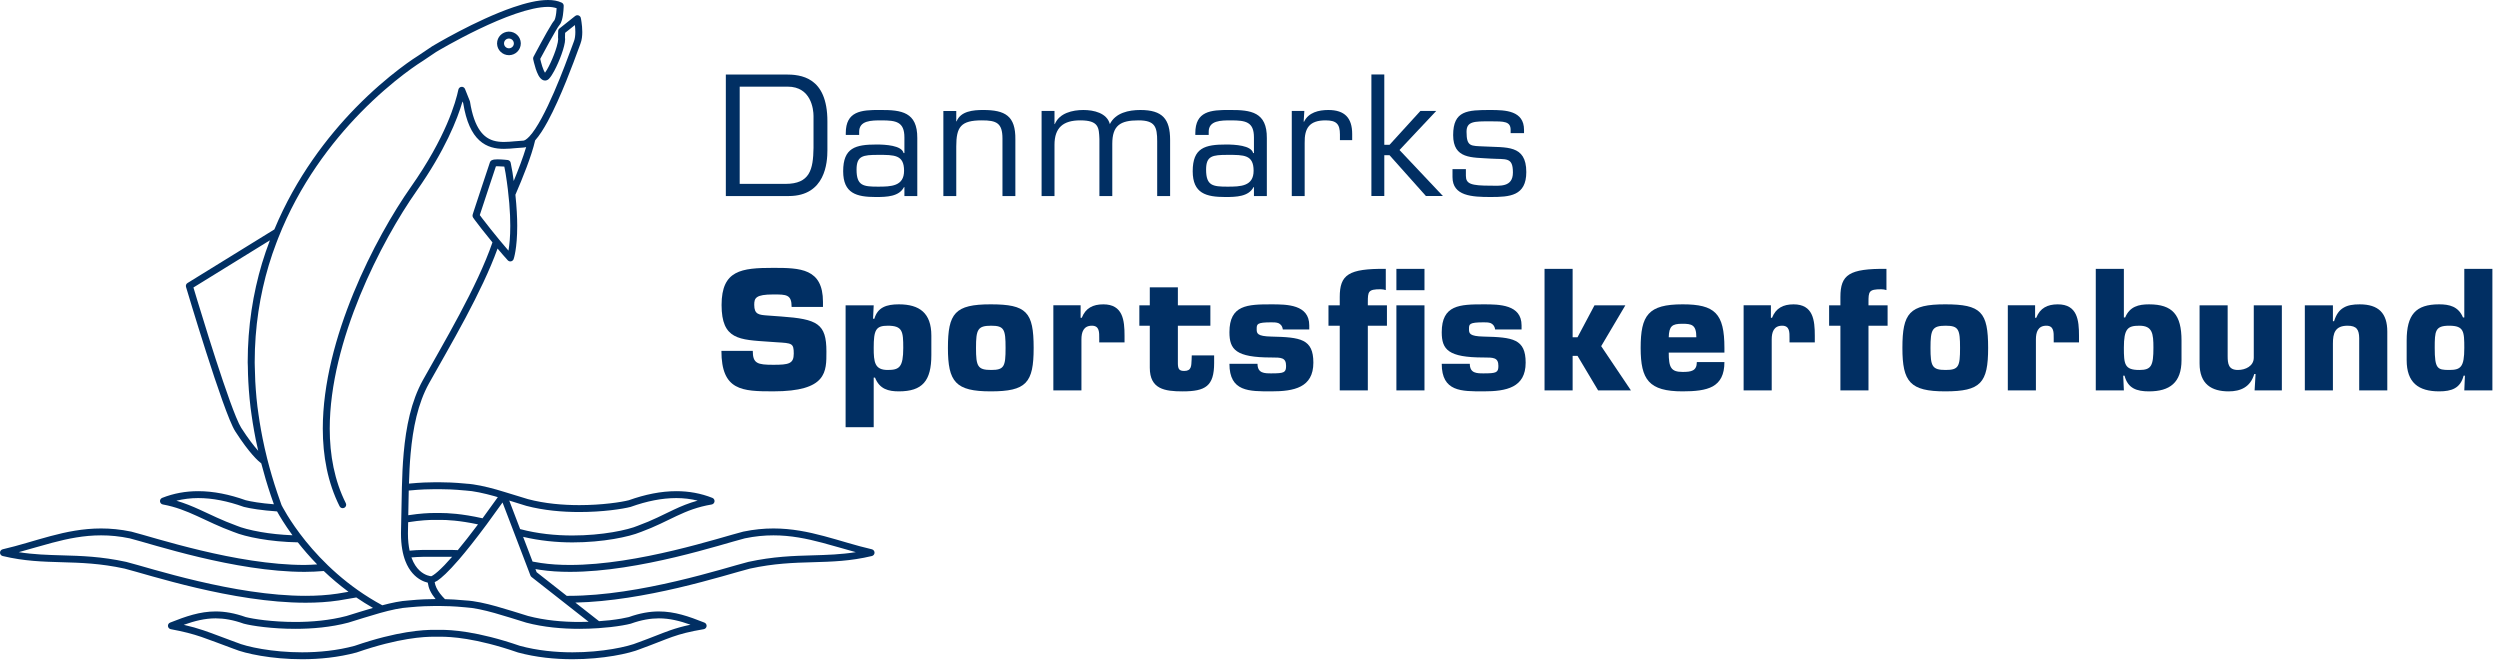 <?xml version="1.0" encoding="UTF-8" standalone="no"?>
<svg width="206px" height="55px" viewBox="0 0 206 55" version="1.1" xmlns="http://www.w3.org/2000/svg" xmlns:xlink="http://www.w3.org/1999/xlink">
    <defs></defs>
    <g id="Desktop" stroke="none" stroke-width="1" fill="none" fill-rule="evenodd">
        <g id="Webshop-produkt" transform="translate(-58, -52)" fill="#012F63">
            <g id="main-header" transform="translate(36, 36)">
                <g id="dsf-logo" transform="translate(22, 16)">
                    <g>
                        <path d="M64.72,15.152 C66.737,15.152 67.006,13.976 67.034,12.187 L67.034,9.557 C67.034,8.996 66.832,7.14 64.907,7.14 L60.951,7.14 L60.951,15.152 L64.72,15.152 Z M59.809,6.139 L64.72,6.139 C65.944,6.139 68.178,6.299 68.178,9.997 L68.178,12.388 C68.178,13.376 68.015,16.154 64.989,16.154 L59.809,16.154 L59.809,6.139 Z" id="Fill-1"></path>
                        <path d="M74.495,14.071 C74.495,12.749 73.701,12.762 72.357,12.762 C71.092,12.762 70.58,12.842 70.58,13.977 C70.58,15.313 71.133,15.38 72.357,15.38 C73.419,15.38 74.495,15.352 74.495,14.071 L74.495,14.071 Z M74.523,16.155 L74.523,15.433 L74.495,15.406 C74.091,16.208 73.056,16.234 72.168,16.234 C70.58,16.234 69.477,15.939 69.477,14.11 C69.477,12.175 70.485,11.908 72.234,11.908 C72.934,11.908 74.308,11.975 74.456,12.615 L74.523,12.615 L74.523,11.319 C74.523,10.038 73.837,9.919 72.639,9.919 C71.804,9.919 70.782,9.919 70.795,10.879 L70.795,11.119 L69.692,11.119 L69.692,10.972 C69.692,9.17 70.943,9.05 72.518,9.063 C74.293,9.05 75.599,9.238 75.585,11.374 L75.585,16.155 L74.523,16.155 Z" id="Fill-3"></path>
                        <path d="M78.796,9.998 L78.824,9.998 C79.159,9.157 80.194,9.063 81.003,9.063 C82.819,9.063 83.694,9.543 83.666,11.494 L83.666,16.154 L82.603,16.154 L82.603,11.413 C82.603,10.132 82.106,9.918 80.908,9.918 C79.172,9.918 78.796,10.452 78.796,12.068 L78.796,16.154 L77.733,16.154 L77.733,9.144 L78.796,9.144 L78.796,9.998 Z" id="Fill-5"></path>
                        <path d="M86.89,10.225 L86.918,10.225 C87.294,9.316 88.37,9.064 89.271,9.064 C90.119,9.064 91.209,9.303 91.452,10.225 C91.921,9.29 93.012,9.064 93.967,9.064 C95.784,9.064 96.417,9.798 96.417,11.534 L96.417,16.154 L95.352,16.154 L95.352,11.641 C95.352,10.452 95.178,9.918 93.806,9.918 C92.3,9.918 91.652,10.345 91.652,11.854 L91.652,16.154 L90.591,16.154 L90.591,11.453 C90.551,10.52 90.551,9.918 89.017,9.918 C87.617,9.918 86.89,10.505 86.89,11.935 L86.89,16.154 L85.827,16.154 L85.827,9.143 L86.89,9.143 L86.89,10.225 Z" id="Fill-7"></path>
                        <path d="M103.297,14.071 C103.297,12.749 102.503,12.762 101.159,12.762 C99.894,12.762 99.382,12.842 99.382,13.977 C99.382,15.313 99.935,15.38 101.159,15.38 C102.221,15.38 103.297,15.352 103.297,14.071 L103.297,14.071 Z M103.325,16.155 L103.325,15.433 L103.297,15.406 C102.893,16.208 101.858,16.234 100.97,16.234 C99.382,16.234 98.279,15.939 98.279,14.11 C98.279,12.175 99.288,11.908 101.037,11.908 C101.736,11.908 103.11,11.975 103.258,12.615 L103.325,12.615 L103.325,11.319 C103.325,10.038 102.639,9.919 101.441,9.919 C100.606,9.919 99.584,9.919 99.597,10.879 L99.597,11.119 L98.494,11.119 L98.494,10.972 C98.494,9.17 99.746,9.05 101.32,9.063 C103.095,9.05 104.401,9.238 104.388,11.374 L104.388,16.155 L103.325,16.155 Z" id="Fill-9"></path>
                        <path d="M107.477,9.143 L107.423,10.012 L107.451,10.038 C107.815,9.263 108.662,9.064 109.456,9.064 C110.814,9.064 111.42,9.73 111.42,11.039 L111.42,11.547 L110.411,11.547 L110.411,11.079 C110.411,10.212 110.114,9.918 109.226,9.918 C107.907,9.918 107.477,10.546 107.505,11.788 L107.505,16.154 L106.442,16.154 L106.442,9.143 L107.477,9.143 Z" id="Fill-11"></path>
                        <polygon id="Fill-13" points="114.066 11.934 114.496 11.934 117.041 9.142 118.345 9.142 115.318 12.361 118.897 16.153 117.497 16.153 114.496 12.788 114.066 12.788 114.066 16.153 113.003 16.153 113.003 6.138 114.066 6.138"></polygon>
                        <path d="M125.58,10.972 L124.476,10.972 L124.476,10.705 C124.476,9.997 123.938,9.997 122.822,9.997 C121.489,9.997 120.843,9.984 120.843,10.853 C120.843,12.108 121.194,12.014 122.295,12.067 C124.113,12.174 125.767,11.894 125.767,14.177 C125.767,16.154 124.395,16.233 122.822,16.233 C121.288,16.233 119.686,16.154 119.686,14.591 L119.686,13.937 L120.789,13.937 L120.789,14.484 C120.789,15.152 121.207,15.3 122.822,15.3 C123.547,15.3 124.664,15.46 124.664,14.217 C124.664,12.909 124.113,13.15 122.822,13.069 C121.288,12.962 119.74,13.122 119.74,11.132 C119.74,9.102 120.91,9.064 122.822,9.064 C124.059,9.064 125.58,9.117 125.58,10.705 L125.58,10.972 Z" id="Fill-15"></path>
                        <path d="M64.369,26.079 C67.357,26.293 68.097,26.667 68.097,28.962 C68.097,30.62 68.164,32.247 63.724,32.247 C61.154,32.247 59.445,32.194 59.445,28.91 L62.029,28.91 C62.029,29.952 62.405,30.059 63.724,30.059 C64.989,30.059 65.406,29.978 65.406,29.137 C65.406,28.27 65.258,28.281 63.993,28.202 L63.401,28.161 C60.911,27.988 59.458,28.001 59.458,25.13 C59.458,22.26 61.087,22.072 63.724,22.072 C65.931,22.072 67.813,22.113 67.813,24.877 L67.813,25.292 L65.23,25.292 C65.23,24.263 64.8,24.263 63.724,24.263 C62.27,24.263 62.149,24.557 62.149,25.117 C62.149,25.918 62.539,25.945 63.253,25.998 L64.369,26.079 Z" id="Fill-17"></path>
                        <path d="M71.993,28.67 C71.993,29.845 72.073,30.485 73.15,30.485 C74.105,30.485 74.428,30.257 74.428,28.67 C74.428,27.307 74.374,26.839 73.15,26.839 C72.167,26.839 71.993,27.187 71.993,28.67 L71.993,28.67 Z M69.678,25.157 L71.993,25.157 L71.939,26.266 L72.047,26.266 C72.316,25.318 73.056,25.077 74.065,25.077 C75.773,25.077 76.743,25.799 76.743,27.654 L76.743,29.256 C76.743,31.394 76.003,32.248 74.065,32.248 C73.217,32.248 72.477,32.074 72.101,31.113 L71.993,31.113 L71.993,35.199 L69.678,35.199 L69.678,25.157 Z" id="Fill-19"></path>
                        <path d="M80.423,28.67 C80.423,30.191 80.559,30.485 81.675,30.485 C82.751,30.485 82.859,30.191 82.859,28.67 C82.859,27.148 82.751,26.839 81.675,26.839 C80.559,26.839 80.423,27.148 80.423,28.67 M85.173,28.67 C85.173,31.553 84.567,32.248 81.634,32.248 C78.741,32.248 78.109,31.474 78.109,28.67 C78.109,25.799 78.688,25.077 81.634,25.077 C84.594,25.077 85.173,25.705 85.173,28.67" id="Fill-21"></path>
                        <path d="M90.577,27.882 C90.577,27.387 90.603,26.838 89.971,26.838 C89.271,26.838 89.11,27.387 89.11,27.963 L89.11,32.167 L86.796,32.167 L86.796,25.156 L89.043,25.156 L89.043,26.185 L89.138,26.185 C89.298,25.785 89.527,25.504 89.824,25.331 C90.119,25.156 90.482,25.078 90.913,25.078 C92.528,25.078 92.662,26.385 92.662,27.668 L92.662,28.215 L90.577,28.215 L90.577,27.882 Z" id="Fill-23"></path>
                        <path d="M99.735,26.839 L97.057,26.839 L97.057,29.977 C97.07,30.392 97.152,30.566 97.582,30.566 C98.188,30.566 98.161,30.138 98.188,29.657 L98.201,29.283 L100.045,29.283 L100.045,29.911 C100.045,31.82 99.331,32.249 97.448,32.249 C95.967,32.249 94.743,32.063 94.743,30.299 L94.743,26.839 L93.882,26.839 L93.882,25.157 L94.743,25.157 L94.743,23.675 L97.057,23.675 L97.057,25.157 L99.735,25.157 L99.735,26.839 Z" id="Fill-25"></path>
                        <path d="M105.704,27.147 C105.665,26.853 105.517,26.707 105.341,26.626 C105.166,26.56 104.951,26.56 104.762,26.56 C103.551,26.56 103.551,26.707 103.551,27.12 C103.551,27.467 103.579,27.709 104.762,27.734 C107.158,27.788 108.221,27.922 108.221,29.884 C108.221,31.942 106.62,32.248 104.762,32.248 C102.933,32.248 101.305,32.288 101.305,29.978 L103.619,29.978 C103.619,30.766 104.198,30.766 104.762,30.766 C105.812,30.766 105.973,30.698 105.973,30.151 C105.973,29.457 105.569,29.457 104.762,29.457 C101.83,29.457 101.305,28.802 101.305,27.375 C101.305,25.117 102.798,25.078 104.762,25.078 C106.054,25.078 107.883,25.091 107.883,26.814 L107.883,27.147 L105.704,27.147 Z" id="Fill-27"></path>
                        <path d="M115.063,32.168 L117.377,32.168 L117.377,25.157 L115.063,25.157 L115.063,32.168 Z M115.063,23.915 L117.377,23.915 L117.377,22.153 L115.063,22.153 L115.063,23.915 Z M114.189,23.902 C114.054,23.861 113.905,23.834 113.759,23.834 C112.735,23.834 112.709,24.023 112.709,24.905 L112.709,25.157 L114.284,25.157 L114.284,26.839 L112.709,26.839 L112.709,32.168 L110.395,32.168 L110.395,26.839 L109.466,26.839 L109.466,25.157 L110.395,25.157 L110.395,24.476 C110.395,22.633 111.108,22.126 114.189,22.153 L114.189,23.902 Z" id="Fill-29"></path>
                        <path d="M123.198,27.147 C123.159,26.853 123.01,26.707 122.834,26.626 C122.66,26.56 122.445,26.56 122.256,26.56 C121.045,26.56 121.045,26.707 121.045,27.12 C121.045,27.467 121.072,27.709 122.256,27.734 C124.652,27.788 125.714,27.922 125.714,29.884 C125.714,31.942 124.114,32.248 122.256,32.248 C120.427,32.248 118.799,32.288 118.799,29.978 L121.113,29.978 C121.113,30.766 121.692,30.766 122.256,30.766 C123.305,30.766 123.467,30.698 123.467,30.151 C123.467,29.457 123.062,29.457 122.256,29.457 C119.323,29.457 118.799,28.802 118.799,27.375 C118.799,25.117 120.292,25.078 122.256,25.078 C123.548,25.078 125.377,25.091 125.377,26.814 L125.377,27.147 L123.198,27.147 Z" id="Fill-31"></path>
                        <polygon id="Fill-32" points="129.585 27.789 129.989 27.789 131.387 25.157 133.93 25.157 131.938 28.523 134.388 32.168 131.684 32.168 129.989 29.324 129.585 29.324 129.585 32.168 127.27 32.168 127.27 22.153 129.585 22.153"></polygon>
                        <path d="M139.778,27.789 C139.778,26.745 139.388,26.679 138.608,26.679 C137.786,26.679 137.532,26.867 137.504,27.789 L139.778,27.789 Z M142.092,29.832 C142.092,30.886 141.744,31.487 141.137,31.834 C140.531,32.168 139.67,32.248 138.648,32.248 C135.863,32.248 135.19,31.286 135.19,28.67 C135.19,25.972 135.809,25.077 138.648,25.077 C141.299,25.077 142.092,25.812 142.092,28.67 L142.092,29.057 L137.504,29.057 C137.504,30.285 137.693,30.647 138.648,30.647 C139.361,30.647 139.819,30.566 139.819,29.832 L142.092,29.832 Z" id="Fill-33"></path>
                        <path d="M147.456,27.882 C147.456,27.387 147.482,26.838 146.849,26.838 C146.15,26.838 145.989,27.387 145.989,27.963 L145.989,32.167 L143.674,32.167 L143.674,25.156 L145.922,25.156 L145.922,26.185 L146.016,26.185 C146.176,25.785 146.406,25.504 146.703,25.331 C146.998,25.156 147.361,25.078 147.791,25.078 C149.407,25.078 149.54,26.385 149.54,27.668 L149.54,28.215 L147.456,28.215 L147.456,27.882 Z" id="Fill-34"></path>
                        <path d="M155.538,26.839 L153.963,26.839 L153.963,32.168 L151.649,32.168 L151.649,26.839 L150.719,26.839 L150.719,25.157 L151.649,25.157 L151.649,24.476 C151.649,22.633 152.362,22.125 155.443,22.153 L155.443,23.903 C155.308,23.861 155.161,23.835 155.013,23.835 C153.989,23.835 153.963,24.023 153.963,24.904 L153.963,25.157 L155.538,25.157 L155.538,26.839 Z" id="Fill-35"></path>
                        <path d="M159.073,28.67 C159.073,30.191 159.208,30.485 160.325,30.485 C161.4,30.485 161.508,30.191 161.508,28.67 C161.508,27.148 161.4,26.839 160.325,26.839 C159.208,26.839 159.073,27.148 159.073,28.67 M163.822,28.67 C163.822,31.553 163.216,32.248 160.284,32.248 C157.391,32.248 156.758,31.474 156.758,28.67 C156.758,25.799 157.337,25.077 160.284,25.077 C163.244,25.077 163.822,25.705 163.822,28.67" id="Fill-36"></path>
                        <path d="M169.226,27.882 C169.226,27.387 169.252,26.838 168.619,26.838 C167.92,26.838 167.759,27.387 167.759,27.963 L167.759,32.167 L165.444,32.167 L165.444,25.156 L167.692,25.156 L167.692,26.185 L167.786,26.185 C167.946,25.785 168.176,25.504 168.473,25.331 C168.768,25.156 169.131,25.078 169.561,25.078 C171.177,25.078 171.31,26.385 171.31,27.668 L171.31,28.215 L169.226,28.215 L169.226,27.882 Z" id="Fill-37"></path>
                        <path d="M177.442,28.656 C177.442,27.48 177.361,26.839 176.285,26.839 C175.33,26.839 175.007,27.067 175.007,28.656 C175.007,30.018 175.061,30.486 176.285,30.486 C177.268,30.486 177.442,30.138 177.442,28.656 L177.442,28.656 Z M175.007,22.153 L175.007,26.158 L175.115,26.158 C175.491,25.252 176.231,25.078 177.079,25.078 C179.017,25.078 179.757,25.932 179.757,28.069 L179.757,29.672 C179.757,31.526 178.787,32.249 177.079,32.249 C176.07,32.249 175.33,32.008 175.061,30.953 L174.953,30.953 L175.007,32.168 L172.692,32.168 L172.692,22.153 L175.007,22.153 Z" id="Fill-38"></path>
                        <path d="M185.779,32.168 L185.859,30.819 L185.752,30.819 C185.429,31.901 184.622,32.249 183.641,32.249 C182.241,32.249 181.245,31.661 181.245,29.952 L181.245,25.157 L183.559,25.157 L183.559,29.337 C183.559,29.977 183.626,30.485 184.407,30.485 C185.026,30.485 185.711,30.165 185.711,29.471 L185.711,25.157 L188.025,25.157 L188.025,32.168 L185.779,32.168 Z" id="Fill-39"></path>
                        <path d="M192.232,25.157 L192.232,26.467 L192.327,26.467 C192.501,25.906 192.757,25.558 193.106,25.357 C193.456,25.144 193.9,25.078 194.439,25.078 C195.999,25.078 196.713,25.812 196.713,27.321 L196.713,32.168 L194.398,32.168 L194.398,27.855 C194.385,27.174 194.196,26.839 193.443,26.839 C192.407,26.839 192.232,27.454 192.232,28.308 L192.232,32.168 L189.918,32.168 L189.918,25.157 L192.232,25.157 Z" id="Fill-40"></path>
                        <path d="M201.806,30.485 C202.762,30.485 203.058,30.257 203.058,28.67 C203.058,27.307 203.03,26.839 201.806,26.839 C200.649,26.839 200.621,27.281 200.621,28.67 C200.621,30.38 200.837,30.485 201.806,30.485 L201.806,30.485 Z M205.373,32.168 L203.058,32.168 L203.11,30.953 L203.003,30.953 C202.734,32.007 201.994,32.248 200.985,32.248 C199.277,32.248 198.309,31.527 198.309,29.672 L198.309,28.068 C198.309,25.933 199.049,25.077 200.985,25.077 C201.832,25.077 202.572,25.252 202.951,26.158 L203.058,26.158 L203.058,22.153 L205.373,22.153 L205.373,32.168 Z" id="Fill-41"></path>
                        <path d="M66.952,45.76 C65.382,45.803 63.717,45.853 61.669,46.298 L61.66,46.3 C60.669,46.552 58.452,47.251 55.733,47.887 C53.016,48.524 49.807,49.097 46.879,49.097 L46.699,49.097 L44.218,47.148 L44.12,46.89 C44.244,46.911 44.361,46.932 44.492,46.953 L44.498,46.953 C45.284,47.072 46.11,47.122 46.961,47.122 C49.838,47.122 52.985,46.543 55.647,45.91 C58.297,45.278 60.473,44.587 61.374,44.36 C62.204,44.186 62.985,44.113 63.731,44.113 C65.154,44.113 66.46,44.378 67.757,44.723 C68.668,44.967 69.584,45.24 70.518,45.498 C69.288,45.692 68.147,45.726 66.952,45.76 L66.952,45.76 Z M47.732,51.25 C46.382,51.25 44.888,51.121 43.509,50.755 C42.713,50.512 41.806,50.216 40.912,49.967 C40.019,49.718 39.144,49.519 38.389,49.477 C37.662,49.406 37.075,49.38 36.665,49.37 C36.36,49.066 36.111,48.749 35.962,48.434 C35.887,48.278 35.845,48.123 35.817,47.969 C35.886,47.939 35.952,47.905 36.042,47.848 C36.383,47.617 36.921,47.143 37.819,46.103 C38.414,45.413 39.168,44.469 40.114,43.194 C40.114,43.192 40.115,43.192 40.115,43.192 C40.51,42.659 40.942,42.063 41.409,41.405 L43.709,47.423 C43.727,47.471 43.76,47.513 43.801,47.546 L48.5,51.234 C48.249,51.243 47.994,51.25 47.732,51.25 L47.732,51.25 Z M50.314,51.671 C51.046,51.588 51.618,51.485 51.962,51.394 L51.986,51.387 C52.852,51.078 53.595,50.954 54.291,50.952 C55.176,50.952 55.997,51.158 56.897,51.475 C56.23,51.617 55.712,51.766 55.208,51.942 C54.48,52.198 53.772,52.505 52.587,52.937 L52.574,52.94 C52.164,53.115 51.417,53.322 50.477,53.479 C49.535,53.639 48.394,53.751 47.17,53.751 C45.776,53.751 44.276,53.605 42.842,53.217 C39.292,51.994 37.144,51.897 36.309,51.899 L36.296,51.899 L35.767,51.899 L35.752,51.899 C34.919,51.897 32.771,51.994 29.221,53.217 C27.787,53.605 26.285,53.751 24.893,53.751 C23.669,53.751 22.527,53.639 21.586,53.479 C20.644,53.322 19.898,53.115 19.489,52.94 L19.476,52.937 C18.289,52.504 17.523,52.196 16.77,51.941 C16.261,51.769 15.751,51.624 15.14,51.485 C16.048,51.163 16.878,50.952 17.772,50.952 C18.468,50.954 19.21,51.078 20.075,51.387 L20.1,51.394 C20.445,51.485 21.016,51.588 21.749,51.671 C22.48,51.755 23.368,51.816 24.331,51.816 C25.717,51.816 27.257,51.688 28.703,51.305 L28.712,51.302 C29.519,51.056 30.425,50.76 31.304,50.514 C32.182,50.268 33.037,50.079 33.716,50.043 L33.729,50.042 C34.689,49.949 35.403,49.936 35.767,49.935 L36.296,49.935 C36.66,49.936 37.374,49.949 38.332,50.042 L38.345,50.043 C39.025,50.079 39.879,50.268 40.757,50.514 C41.638,50.76 42.544,51.056 43.351,51.302 L43.359,51.305 C44.806,51.688 46.345,51.816 47.732,51.816 C48.288,51.816 48.814,51.794 49.305,51.761 L49.308,51.761 C49.665,51.735 50.006,51.706 50.314,51.671 L50.314,51.671 Z M27.805,48.917 C26.975,49.042 26.093,49.097 25.185,49.097 C22.256,49.097 19.047,48.524 16.33,47.887 C13.611,47.251 11.394,46.552 10.402,46.3 L10.392,46.298 C8.345,45.853 6.681,45.803 5.111,45.76 C3.915,45.726 2.774,45.692 1.545,45.498 C2.479,45.24 3.395,44.967 4.306,44.723 C5.602,44.378 6.909,44.113 8.33,44.113 C9.078,44.113 9.857,44.186 10.687,44.36 C11.588,44.587 13.766,45.278 16.416,45.91 C19.076,46.543 22.224,47.122 25.1,47.122 C25.638,47.122 26.163,47.094 26.678,47.051 C27.281,47.628 27.964,48.206 28.714,48.764 C28.427,48.814 28.127,48.864 27.805,48.917 L27.805,48.917 Z M23.673,42.453 C23.508,42.185 23.386,41.97 23.306,41.822 C23.267,41.75 23.237,41.691 23.218,41.656 L23.197,41.614 C23.074,41.28 22.96,40.95 22.85,40.62 L22.85,40.62 C22.525,39.655 22.246,38.707 22.012,37.778 C21.868,37.212 21.746,36.652 21.634,36.099 C21.588,35.873 21.547,35.646 21.505,35.42 C21.428,34.993 21.36,34.567 21.301,34.147 C21.27,33.933 21.239,33.721 21.213,33.509 C21.154,33.027 21.11,32.552 21.076,32.081 C21.058,31.859 21.045,31.639 21.034,31.421 C21.013,31.012 21,30.607 20.995,30.208 C20.993,30.09 20.987,29.97 20.987,29.855 C20.987,26.932 21.425,24.269 22.144,21.859 C22.331,21.228 22.543,20.621 22.768,20.026 C22.815,19.897 22.866,19.767 22.916,19.64 C24.67,15.172 27.338,11.71 29.705,9.287 C31.079,7.881 32.349,6.825 33.273,6.119 C33.736,5.767 34.111,5.503 34.37,5.327 C34.5,5.239 34.601,5.173 34.668,5.131 C34.702,5.108 34.728,5.092 34.745,5.082 L34.769,5.066 C34.771,5.066 34.771,5.063 34.772,5.061 C34.776,5.06 34.777,5.061 34.781,5.06 L35.935,4.283 C35.985,4.252 37.534,3.326 39.452,2.404 C40.417,1.941 41.476,1.478 42.48,1.135 C43.483,0.791 44.433,0.567 45.155,0.567 C45.437,0.567 45.668,0.611 45.867,0.677 C45.861,0.786 45.849,0.928 45.831,1.074 C45.812,1.219 45.786,1.371 45.752,1.49 C45.722,1.609 45.672,1.695 45.665,1.697 C45.603,1.765 45.554,1.839 45.484,1.944 C45.253,2.303 44.88,2.976 44.557,3.568 C44.395,3.866 44.247,4.139 44.14,4.341 C44.086,4.443 44.042,4.527 44.011,4.586 C43.996,4.615 43.983,4.637 43.973,4.654 L43.964,4.673 L43.962,4.678 L43.962,4.678 L43.962,4.678 C43.931,4.735 43.921,4.798 43.931,4.859 L43.933,4.874 C43.946,4.932 44.021,5.291 44.143,5.665 C44.205,5.854 44.278,6.043 44.369,6.21 C44.417,6.294 44.467,6.372 44.531,6.443 C44.594,6.511 44.674,6.579 44.788,6.617 C44.827,6.63 44.871,6.637 44.914,6.637 C44.984,6.637 45.052,6.617 45.108,6.588 C45.162,6.561 45.206,6.524 45.241,6.486 C45.386,6.331 45.522,6.114 45.667,5.847 C45.882,5.448 46.102,4.946 46.272,4.471 C46.356,4.233 46.43,4.002 46.48,3.793 C46.532,3.581 46.567,3.395 46.567,3.227 C46.567,3.188 46.56,3.151 46.555,3.112 L46.555,3.112 L46.565,2.706 L47.372,2.064 C47.391,2.235 47.408,2.434 47.408,2.638 C47.408,2.918 47.373,3.199 47.297,3.389 L47.295,3.395 L47.132,3.835 L47.132,3.835 C46.857,4.586 46.302,6.098 45.651,7.599 C45.325,8.348 44.976,9.094 44.627,9.736 C44.28,10.379 43.929,10.917 43.623,11.242 C43.502,11.372 43.391,11.464 43.303,11.519 C43.214,11.574 43.149,11.588 43.113,11.59 L43.1,11.59 L42.44,11.64 L42.435,11.64 C42.133,11.668 41.827,11.697 41.528,11.697 C41.225,11.697 40.932,11.668 40.656,11.585 C40.244,11.457 39.869,11.221 39.532,10.736 C39.196,10.249 38.904,9.502 38.728,8.377 L38.71,8.318 L38.317,7.334 C38.272,7.218 38.153,7.143 38.027,7.155 C37.902,7.166 37.798,7.258 37.771,7.381 C37.556,8.411 36.743,11.302 33.861,15.4 C32.386,17.501 30.575,20.625 29.128,24.151 C27.682,27.676 26.598,31.604 26.598,35.316 C26.598,37.576 27.003,39.763 27.982,41.717 C28.052,41.858 28.225,41.916 28.367,41.845 C28.509,41.775 28.566,41.606 28.496,41.465 C27.563,39.605 27.17,37.51 27.17,35.316 C27.17,31.712 28.23,27.846 29.659,24.365 C31.087,20.885 32.882,17.789 34.332,15.726 C36.681,12.384 37.687,9.816 38.112,8.361 L38.168,8.5 C38.419,10.047 38.88,10.995 39.493,11.561 C39.801,11.844 40.143,12.025 40.49,12.129 C40.837,12.234 41.189,12.265 41.528,12.265 C41.861,12.265 42.184,12.234 42.482,12.206 L43.142,12.158 L43.142,12.156 C43.215,12.153 43.287,12.139 43.357,12.116 C43.101,12.972 42.712,13.989 42.329,14.914 C42.296,14.677 42.267,14.45 42.228,14.198 L42.226,14.188 L42.081,13.415 C42.058,13.293 41.959,13.201 41.833,13.185 C41.827,13.185 41.385,13.132 41.012,13.13 C40.924,13.13 40.837,13.133 40.756,13.143 C40.673,13.154 40.601,13.162 40.5,13.214 C40.44,13.25 40.392,13.306 40.37,13.373 C40.37,13.373 40.016,14.437 39.661,15.506 C39.483,16.042 39.305,16.579 39.173,16.985 C39.106,17.189 39.049,17.36 39.01,17.483 C38.991,17.545 38.976,17.593 38.965,17.629 L38.95,17.676 L38.945,17.697 L38.942,17.715 C38.94,17.724 38.937,17.731 38.937,17.768 C38.937,17.815 38.945,17.836 38.948,17.854 C38.968,17.909 38.974,17.912 38.984,17.93 C39.012,17.977 39.049,18.027 39.11,18.109 C39.356,18.444 39.939,19.195 40.578,19.973 C39.962,21.775 38.935,23.894 37.861,25.908 C36.763,27.972 35.622,29.923 34.849,31.316 C33.874,33.074 33.457,35.18 33.263,37.338 C33.178,38.281 33.139,39.232 33.115,40.172 C33.115,40.177 33.113,40.182 33.113,40.188 L33.115,40.19 C33.084,41.395 33.076,42.581 33.045,43.689 C33.043,43.783 33.041,43.877 33.041,43.967 C33.041,44.919 33.182,45.656 33.4,46.224 C33.726,47.076 34.238,47.547 34.673,47.787 C34.9,47.913 35.1,47.976 35.248,48.011 C35.283,48.24 35.343,48.464 35.444,48.676 C35.558,48.917 35.716,49.147 35.894,49.365 L35.767,49.365 L35.765,49.365 C35.389,49.367 34.655,49.38 33.674,49.477 C33.019,49.513 32.27,49.671 31.501,49.875 C28.621,48.325 26.545,46.266 25.188,44.589 C24.504,43.741 24.002,42.989 23.673,42.453 L23.673,42.453 Z M21.506,43.84 C20.602,43.684 19.886,43.484 19.489,43.315 L19.476,43.309 C18.302,42.883 17.383,42.419 16.47,42.002 C15.847,41.717 15.223,41.462 14.534,41.258 C15.119,41.117 15.715,41.041 16.33,41.041 C17.518,41.041 18.768,41.293 20.075,41.761 L20.1,41.769 C20.599,41.897 21.586,42.059 22.83,42.141 C23.035,42.513 23.454,43.223 24.1,44.106 C23.146,44.068 22.258,43.971 21.506,43.84 L21.506,43.84 Z M19.873,35.247 C19.772,35.091 19.621,34.773 19.448,34.355 C18.842,32.886 17.945,30.159 17.205,27.81 C16.835,26.636 16.503,25.554 16.263,24.764 C16.111,24.264 16.002,23.9 15.939,23.689 L22.24,19.801 C22.237,19.809 22.235,19.817 22.232,19.824 C22.002,20.432 21.782,21.052 21.59,21.697 C20.856,24.156 20.41,26.875 20.41,29.853 C20.41,29.968 20.421,30.09 20.423,30.206 C20.427,30.617 20.439,31.033 20.462,31.453 C20.473,31.675 20.488,31.896 20.504,32.12 C20.54,32.605 20.586,33.097 20.646,33.593 C20.67,33.799 20.703,34.007 20.732,34.215 C20.793,34.648 20.863,35.085 20.943,35.528 C20.983,35.753 21.026,35.979 21.071,36.207 C21.135,36.518 21.205,36.832 21.278,37.149 C20.936,36.764 20.467,36.169 19.873,35.247 L19.873,35.247 Z M40.748,14.051 C40.795,13.907 40.834,13.79 40.863,13.704 C40.906,13.701 40.958,13.698 41.012,13.7 C41.171,13.7 41.362,13.711 41.511,13.724 C41.53,13.725 41.54,13.727 41.556,13.729 L41.662,14.29 C41.954,16.128 42.047,17.548 42.047,18.606 C42.047,19.526 41.977,20.173 41.908,20.586 C41.905,20.612 41.9,20.628 41.897,20.652 C41.409,20.091 40.875,19.439 40.43,18.881 C40.15,18.528 39.905,18.214 39.731,17.986 C39.648,17.875 39.581,17.787 39.535,17.723 C39.548,17.685 39.559,17.645 39.577,17.592 C39.727,17.126 40.062,16.115 40.358,15.222 C40.506,14.775 40.645,14.356 40.748,14.051 L40.748,14.051 Z M37.723,45.331 C37.551,45.323 37.382,45.316 37.194,45.313 L37.19,45.313 L34.872,45.313 L34.867,45.313 C34.464,45.32 34.114,45.341 33.752,45.375 C33.669,44.983 33.614,44.524 33.614,43.967 C33.614,43.882 33.615,43.793 33.618,43.704 C33.623,43.485 33.627,43.256 33.631,43.031 C34.66,42.867 35.372,42.84 35.757,42.84 L35.765,42.84 L35.767,42.84 L36.296,42.84 L36.296,42.84 L36.309,42.84 C36.807,42.84 37.824,42.879 39.388,43.209 C38.736,44.077 38.185,44.776 37.723,45.331 L37.723,45.331 Z M35.721,47.376 C35.633,47.436 35.573,47.465 35.542,47.478 L35.519,47.482 C35.517,47.482 35.516,47.481 35.514,47.481 L35.514,47.479 C35.49,47.478 35.02,47.439 34.561,47.002 C34.331,46.782 34.098,46.462 33.917,45.975 C33.912,45.962 33.909,45.944 33.904,45.931 C34.215,45.905 34.521,45.887 34.877,45.881 L37.185,45.881 C37.209,45.881 37.229,45.883 37.252,45.883 C37.017,46.151 36.803,46.386 36.622,46.572 C36.189,47.02 35.899,47.258 35.721,47.376 L35.721,47.376 Z M33.729,40.417 C34.689,40.323 35.403,40.31 35.767,40.31 L36.296,40.31 C36.66,40.31 37.374,40.323 38.332,40.417 L38.345,40.417 C39.025,40.452 39.879,40.643 40.757,40.887 C40.844,40.913 40.932,40.941 41.02,40.967 C40.568,41.604 40.146,42.188 39.762,42.707 C38.013,42.316 36.864,42.272 36.309,42.272 L36.296,42.272 L35.767,42.272 L35.757,42.272 C35.362,42.272 34.649,42.3 33.641,42.455 C33.653,41.788 33.664,41.109 33.68,40.42 C33.692,40.42 33.705,40.418 33.716,40.417 L33.729,40.417 Z M43.359,41.68 C44.806,42.063 46.345,42.191 47.732,42.191 C48.694,42.191 49.582,42.13 50.314,42.046 C51.046,41.961 51.618,41.858 51.962,41.769 L51.986,41.761 C53.295,41.293 54.545,41.041 55.732,41.041 C56.333,41.041 56.918,41.114 57.489,41.25 C56.755,41.453 56.121,41.714 55.508,42.004 C54.62,42.421 53.758,42.885 52.587,43.309 L52.574,43.315 C52.164,43.49 51.417,43.697 50.477,43.854 C49.535,44.013 48.394,44.124 47.17,44.124 C45.783,44.126 44.29,43.979 42.86,43.597 L41.962,41.246 C42.44,41.395 42.911,41.542 43.351,41.677 L43.359,41.68 Z M71.842,45.261 C70.504,44.954 69.226,44.527 67.905,44.176 C66.587,43.823 65.226,43.545 63.731,43.545 C62.946,43.545 62.126,43.623 61.255,43.804 L61.244,43.806 C60.308,44.042 58.154,44.726 55.513,45.355 C52.874,45.986 49.761,46.552 46.961,46.552 C46.133,46.552 45.333,46.504 44.581,46.392 C44.337,46.35 44.109,46.313 43.884,46.274 L43.105,44.236 C44.472,44.559 45.866,44.694 47.17,44.694 C48.428,44.694 49.6,44.579 50.573,44.414 C51.538,44.25 52.302,44.043 52.785,43.843 L52.786,43.843 C52.79,43.841 52.794,43.84 52.798,43.84 L52.798,43.84 C54.002,43.398 54.889,42.922 55.754,42.516 C56.625,42.109 57.472,41.766 58.641,41.57 C58.768,41.547 58.864,41.445 58.877,41.319 C58.892,41.193 58.819,41.073 58.7,41.025 C57.746,40.648 56.754,40.472 55.732,40.472 C54.468,40.472 53.161,40.74 51.813,41.219 C51.51,41.298 50.956,41.4 50.249,41.479 C49.538,41.562 48.669,41.622 47.732,41.622 C46.382,41.622 44.888,41.496 43.509,41.13 C42.898,40.942 42.218,40.73 41.53,40.525 C41.527,40.525 41.525,40.522 41.52,40.522 L41.519,40.522 C41.315,40.462 41.114,40.399 40.912,40.341 C40.019,40.093 39.144,39.892 38.389,39.852 L38.389,39.85 C37.408,39.755 36.673,39.74 36.296,39.74 L36.296,39.74 L35.767,39.74 L35.765,39.74 C35.392,39.74 34.666,39.755 33.698,39.849 C33.724,39.027 33.76,38.202 33.834,37.388 C34.023,35.269 34.435,33.237 35.349,31.591 C36.119,30.206 37.261,28.25 38.368,26.173 C39.385,24.261 40.358,22.26 40.999,20.481 C41.287,20.824 41.576,21.159 41.838,21.446 C41.905,21.521 42.008,21.555 42.105,21.535 C42.205,21.516 42.286,21.446 42.321,21.353 C42.334,21.319 42.619,20.503 42.619,18.606 C42.619,17.91 42.573,17.05 42.469,16.048 C43.056,14.696 43.804,12.854 44.096,11.567 C44.443,11.179 44.787,10.639 45.131,10.006 C46.21,8.017 47.256,5.16 47.67,4.029 L47.67,4.031 L47.833,3.591 L47.831,3.591 C47.949,3.292 47.978,2.957 47.98,2.638 C47.98,2.336 47.95,2.051 47.919,1.837 C47.905,1.731 47.89,1.642 47.879,1.579 C47.872,1.546 47.867,1.522 47.862,1.502 L47.857,1.477 L47.853,1.462 L47.848,1.444 C47.835,1.407 47.812,1.37 47.784,1.342 C47.683,1.234 47.514,1.223 47.398,1.315 L46.102,2.345 C46.035,2.397 45.996,2.476 45.994,2.56 L45.983,3.099 L45.99,3.167 C45.991,3.174 45.994,3.196 45.994,3.227 C45.994,3.345 45.952,3.583 45.872,3.851 C45.755,4.257 45.562,4.751 45.362,5.179 C45.263,5.393 45.16,5.59 45.065,5.752 C45.008,5.851 44.955,5.927 44.907,5.993 C44.875,5.941 44.839,5.877 44.803,5.796 C44.713,5.593 44.635,5.333 44.581,5.124 C44.554,5.021 44.532,4.929 44.518,4.864 C44.516,4.859 44.516,4.857 44.514,4.854 C44.625,4.647 44.94,4.055 45.272,3.453 C45.45,3.13 45.631,2.808 45.781,2.554 C45.858,2.426 45.924,2.316 45.978,2.232 C46.032,2.151 46.078,2.088 46.081,2.086 C46.206,1.949 46.258,1.798 46.306,1.635 C46.374,1.389 46.407,1.116 46.426,0.891 C46.436,0.779 46.441,0.682 46.444,0.61 C46.448,0.535 46.449,0.493 46.449,0.475 L46.449,0.469 C46.446,0.36 46.384,0.263 46.286,0.218 C45.957,0.061 45.574,-0 45.155,-0 C44.32,0.001 43.33,0.244 42.295,0.598 C39.193,1.661 35.695,3.766 35.633,3.801 L35.62,3.808 L34.463,4.586 C34.386,4.634 32.047,6.072 29.294,8.89 C26.985,11.257 24.395,14.609 22.607,18.905 L15.451,23.321 C15.34,23.389 15.292,23.52 15.327,23.643 C15.327,23.643 16.097,26.233 16.985,29.009 C17.428,30.397 17.904,31.832 18.328,33.016 C18.54,33.608 18.741,34.139 18.918,34.57 C19.099,35.004 19.251,35.334 19.391,35.551 C20.561,37.371 21.288,38.003 21.529,38.183 C21.753,39.042 22.007,39.912 22.307,40.802 C22.39,41.049 22.48,41.301 22.569,41.552 C21.5,41.47 20.652,41.324 20.248,41.219 C18.902,40.74 17.593,40.472 16.33,40.472 C15.308,40.472 14.315,40.648 13.363,41.025 C13.244,41.073 13.171,41.191 13.184,41.318 C13.197,41.442 13.292,41.546 13.417,41.568 C14.478,41.764 15.332,42.109 16.23,42.518 C17.125,42.926 18.062,43.4 19.265,43.84 L19.264,43.84 C19.267,43.84 19.27,43.84 19.272,43.841 C19.273,43.841 19.277,43.843 19.277,43.843 C19.746,44.038 20.48,44.239 21.407,44.399 C22.305,44.556 23.383,44.668 24.541,44.689 C24.988,45.257 25.516,45.873 26.134,46.507 C25.792,46.526 25.454,46.552 25.1,46.552 C22.3,46.552 19.187,45.986 16.55,45.355 C13.909,44.726 11.753,44.042 10.819,43.806 L10.808,43.804 C9.937,43.623 9.116,43.545 8.33,43.545 C6.836,43.545 5.475,43.823 4.156,44.176 C2.837,44.527 1.56,44.954 0.221,45.261 C0.093,45.292 0.001,45.407 -0,45.538 C-0,45.669 0.091,45.786 0.22,45.816 C1.996,46.243 3.525,46.282 5.093,46.327 C6.663,46.371 8.275,46.42 10.267,46.853 C11.227,47.097 13.466,47.801 16.198,48.442 C18.939,49.084 22.181,49.665 25.185,49.665 C26.118,49.665 27.029,49.61 27.894,49.48 L27.899,49.48 C28.439,49.388 28.919,49.306 29.359,49.231 C29.793,49.529 30.253,49.815 30.732,50.092 C29.977,50.312 29.224,50.551 28.553,50.757 C27.174,51.121 25.679,51.25 24.331,51.25 C23.392,51.25 22.525,51.187 21.815,51.108 C21.106,51.027 20.55,50.923 20.248,50.846 C19.34,50.524 18.532,50.383 17.772,50.383 C16.465,50.385 15.316,50.787 14.017,51.302 C13.9,51.347 13.826,51.467 13.839,51.591 C13.851,51.719 13.947,51.821 14.072,51.845 C15.156,52.046 15.854,52.233 16.586,52.479 C17.316,52.727 18.084,53.034 19.277,53.471 L19.277,53.469 C19.759,53.67 20.524,53.877 21.489,54.04 C22.463,54.204 23.634,54.32 24.893,54.32 C26.326,54.32 27.875,54.17 29.372,53.767 L29.392,53.761 C32.896,52.549 34.968,52.466 35.752,52.466 L35.765,52.466 L35.767,52.466 L36.296,52.466 L36.296,52.466 L36.309,52.466 C37.093,52.466 39.167,52.549 42.671,53.761 L42.691,53.767 C44.188,54.17 45.735,54.32 47.17,54.32 C48.428,54.32 49.6,54.204 50.573,54.04 C51.538,53.877 52.302,53.67 52.785,53.471 C52.786,53.469 52.788,53.469 52.791,53.468 C52.793,53.468 52.796,53.466 52.798,53.465 C53.986,53.031 54.701,52.724 55.399,52.478 C56.102,52.233 56.796,52.046 57.987,51.845 C58.113,51.824 58.209,51.722 58.224,51.595 C58.237,51.468 58.163,51.349 58.044,51.302 C56.745,50.787 55.598,50.385 54.291,50.383 C53.53,50.383 52.721,50.524 51.813,50.847 C51.512,50.923 50.958,51.027 50.249,51.108 C49.976,51.137 49.675,51.164 49.362,51.185 L47.409,49.653 C50.26,49.59 53.283,49.045 55.864,48.442 C58.597,47.801 60.836,47.097 61.797,46.853 C63.787,46.42 65.399,46.371 66.968,46.327 C68.538,46.282 70.065,46.243 71.843,45.816 C71.972,45.786 72.063,45.669 72.062,45.538 C72.062,45.407 71.97,45.292 71.842,45.261 L71.842,45.261 Z" id="Fill-42"></path>
                        <path d="M41.926,3.176 L41.926,3.176 L41.936,3.176 C42.154,3.176 42.335,3.349 42.34,3.567 L42.342,3.578 C42.342,3.794 42.167,3.973 41.947,3.98 L41.936,3.98 C41.718,3.98 41.537,3.806 41.532,3.588 L41.532,3.577 C41.532,3.36 41.704,3.18 41.926,3.176 M41.936,4.547 L41.962,4.547 C42.493,4.533 42.914,4.103 42.914,3.578 L42.914,3.551 C42.899,3.025 42.466,2.606 41.936,2.606 L41.91,2.606 C41.378,2.622 40.958,3.053 40.958,3.577 L40.958,3.604 C40.973,4.13 41.408,4.547 41.936,4.547" id="Fill-44"></path>
                    </g>
                </g>
            </g>
        </g>
    </g>
</svg>